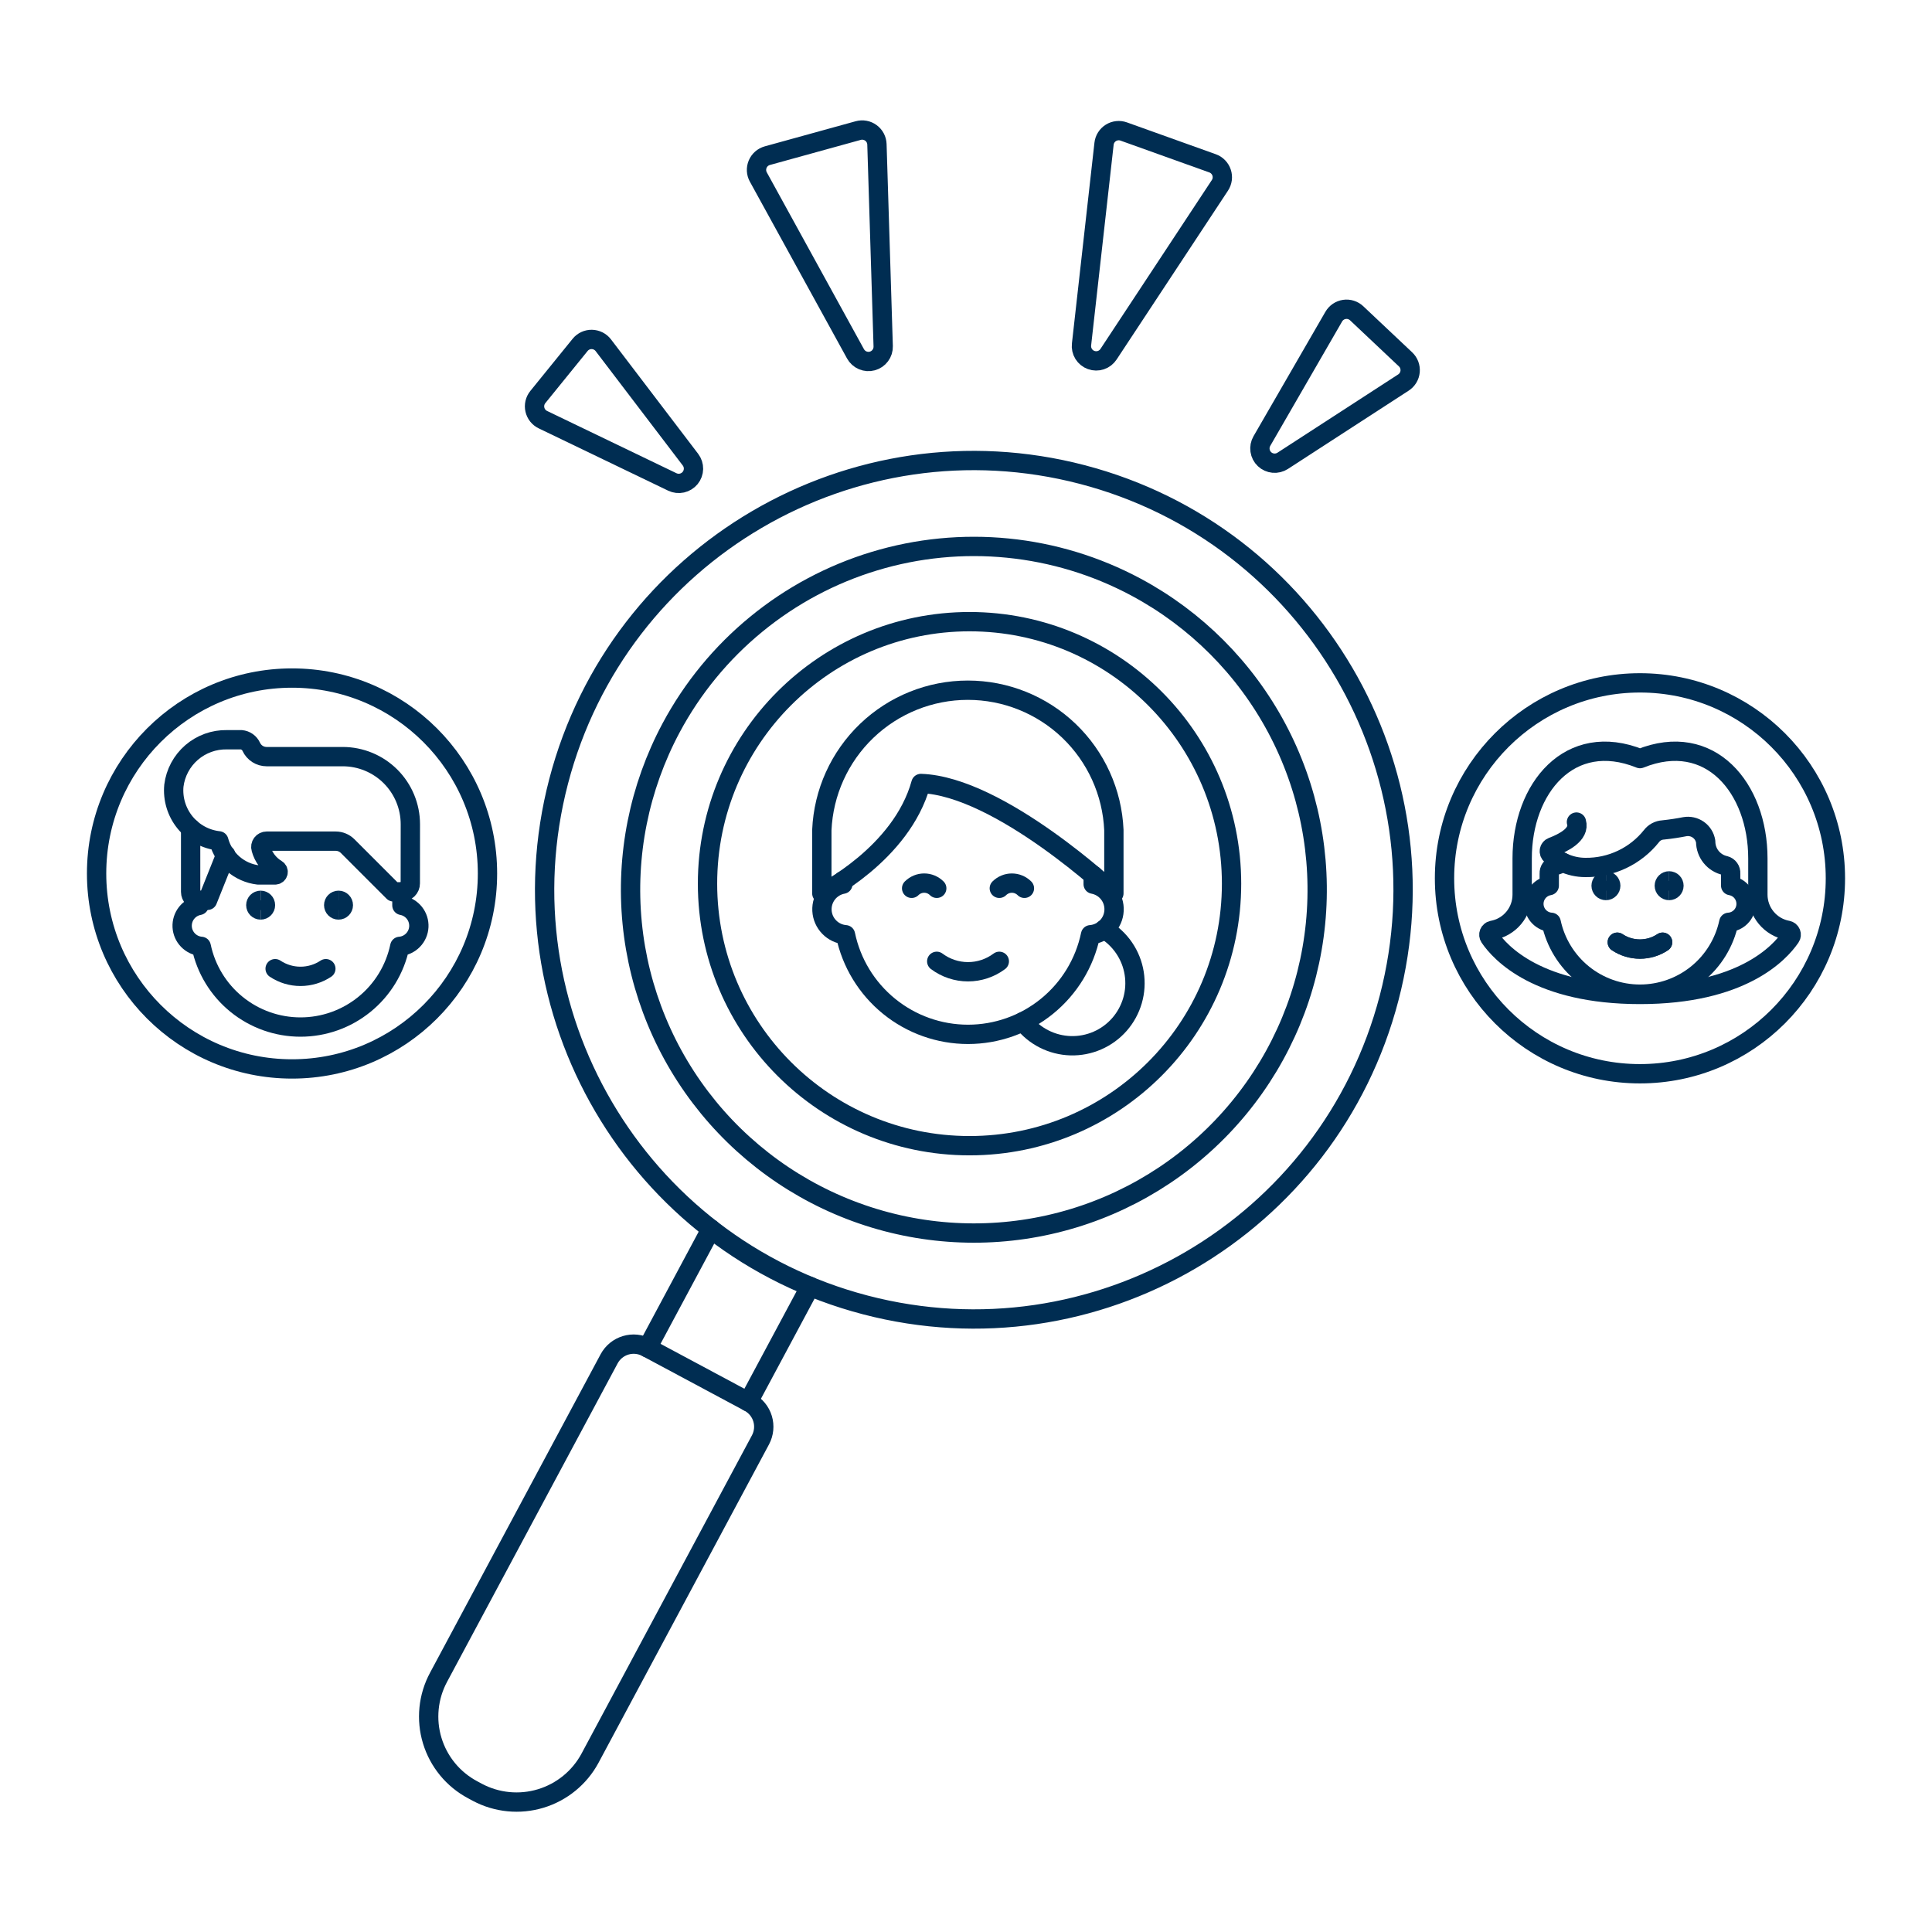 <?xml version="1.0" encoding="UTF-8"?>
<svg xmlns="http://www.w3.org/2000/svg" fill="none" viewBox="0 0 400 400">
  <g transform="matrix(4,0,0,4,0,0)">
    <path stroke="#002d52" stroke-linecap="round" stroke-linejoin="round" d="M36.802 63.618L33.512 69.762"></path>
    <path stroke="#002d52" stroke-linecap="round" stroke-linejoin="round" d="M38.734 72.558L41.931 66.588"></path>
    <path stroke="#002d52" stroke-linecap="round" stroke-linejoin="round" d="M24.464 92.638L24.713 92.772C25.72 93.306 26.897 93.42 27.987 93.09C29.078 92.76 29.994 92.013 30.536 91.01L39.365 74.522C39.543 74.186 39.581 73.794 39.471 73.431C39.361 73.067 39.112 72.762 38.778 72.581L33.472 69.74C33.136 69.562 32.744 69.524 32.381 69.634C32.017 69.744 31.712 69.993 31.531 70.327L22.7 86.815C22.432 87.313 22.265 87.859 22.209 88.421C22.153 88.984 22.208 89.552 22.372 90.093C22.536 90.634 22.805 91.137 23.164 91.574C23.523 92.011 23.965 92.372 24.464 92.638Z"></path>
    <path stroke="#002d52" stroke-linecap="round" stroke-linejoin="round" d="M71.898 51.664C74.997 39.795 67.887 27.661 56.018 24.562C44.148 21.463 32.014 28.573 28.915 40.443C25.816 52.312 32.926 64.446 44.796 67.545C56.665 70.644 68.799 63.534 71.898 51.664Z"></path>
    <path stroke="#002d52" stroke-linecap="round" stroke-linejoin="round" d="M34.741 37.666C33.083 40.764 32.38 44.285 32.722 47.782C33.064 51.28 34.436 54.598 36.663 57.316C38.891 60.034 41.874 62.031 45.236 63.053C48.599 64.076 52.188 64.079 55.552 63.061C58.916 62.044 61.903 60.052 64.134 57.337C66.366 54.623 67.743 51.307 68.09 47.81C68.438 44.313 67.741 40.791 66.087 37.691C64.434 34.59 61.898 32.049 58.8 30.389C56.742 29.287 54.488 28.601 52.165 28.37C49.843 28.139 47.497 28.368 45.263 29.044C43.029 29.72 40.95 30.829 39.145 32.309C37.339 33.788 35.843 35.608 34.741 37.666V37.666Z"></path>
    <path stroke="#002d52" stroke-linecap="round" stroke-linejoin="round" d="M84.884 55.577C90.471 55.577 95 51.048 95 45.461C95 39.874 90.471 35.345 84.884 35.345C79.297 35.345 74.768 39.874 74.768 45.461C74.768 51.048 79.297 55.577 84.884 55.577Z"></path>
    <path stroke="#002d52" stroke-linecap="round" stroke-linejoin="round" d="M84.884 51.472C90.133 51.472 92.105 49.338 92.673 48.509C92.694 48.478 92.708 48.442 92.712 48.404C92.716 48.367 92.711 48.329 92.697 48.294C92.683 48.259 92.66 48.228 92.631 48.204C92.603 48.179 92.568 48.163 92.531 48.155C92.098 48.077 91.706 47.849 91.424 47.511C91.142 47.173 90.987 46.747 90.987 46.307V44.429C90.987 40.799 88.522 37.797 84.887 39.265C81.248 37.797 78.787 40.799 78.787 44.429V46.307C78.787 46.747 78.633 47.173 78.351 47.511C78.069 47.849 77.677 48.077 77.244 48.155C77.207 48.163 77.173 48.179 77.144 48.204C77.115 48.228 77.092 48.259 77.078 48.294C77.064 48.329 77.059 48.367 77.063 48.404C77.067 48.442 77.08 48.478 77.101 48.509C77.662 49.338 79.634 51.472 84.884 51.472Z"></path>
    <path stroke="#002d52" stroke-linecap="round" stroke-linejoin="round" d="M89.579 45.838V45.212C89.586 45.12 89.561 45.028 89.507 44.953C89.454 44.878 89.375 44.824 89.286 44.801C89.002 44.739 88.749 44.582 88.567 44.356C88.385 44.13 88.286 43.848 88.286 43.558C88.266 43.436 88.223 43.318 88.157 43.213C88.092 43.108 88.006 43.017 87.905 42.946C87.803 42.874 87.689 42.823 87.568 42.797C87.447 42.77 87.322 42.768 87.2 42.79C86.884 42.853 86.5 42.914 86.077 42.958C85.96 42.965 85.845 42.998 85.741 43.053C85.638 43.109 85.547 43.187 85.477 43.281C85.069 43.792 84.549 44.204 83.958 44.484C83.367 44.765 82.72 44.907 82.066 44.9C81.659 44.9 81.257 44.81 80.888 44.637C80.761 44.711 80.624 44.766 80.481 44.801C80.393 44.827 80.316 44.881 80.263 44.956C80.21 45.031 80.184 45.121 80.189 45.213V45.839C79.958 45.879 79.749 46.002 79.603 46.185C79.457 46.369 79.383 46.599 79.395 46.833C79.407 47.068 79.505 47.289 79.67 47.456C79.835 47.623 80.055 47.724 80.289 47.739C80.514 48.791 81.093 49.735 81.929 50.412C82.766 51.089 83.809 51.458 84.885 51.458C85.962 51.458 87.005 51.089 87.842 50.412C88.678 49.735 89.257 48.791 89.482 47.739C89.716 47.724 89.936 47.623 90.101 47.456C90.266 47.289 90.364 47.068 90.376 46.833C90.388 46.599 90.314 46.369 90.168 46.185C90.022 46.002 89.813 45.879 89.582 45.839L89.579 45.838Z"></path>
    <path stroke="#002d52" stroke-linecap="round" stroke-linejoin="round" d="M83.71 48.769C84.058 49.001 84.466 49.124 84.883 49.124C85.301 49.124 85.71 49.001 86.057 48.769"></path>
    <path stroke="#002d52" stroke-linecap="round" stroke-linejoin="round" d="M83.71 48.769C84.058 49.001 84.466 49.124 84.883 49.124C85.301 49.124 85.71 49.001 86.057 48.769"></path>
    <path stroke="#002d52" d="M83.123 46.094C82.985 46.094 82.873 45.982 82.873 45.844C82.873 45.706 82.985 45.594 83.123 45.594"></path>
    <path stroke="#002d52" d="M83.123 46.094C83.261 46.094 83.373 45.982 83.373 45.844C83.373 45.706 83.261 45.594 83.123 45.594"></path>
    <path stroke="#002d52" d="M86.394 46.094C86.256 46.094 86.144 45.982 86.144 45.844C86.144 45.706 86.256 45.594 86.394 45.594"></path>
    <path stroke="#002d52" d="M86.394 46.094C86.532 46.094 86.644 45.982 86.644 45.844C86.644 45.706 86.532 45.594 86.394 45.594"></path>
    <path stroke="#002d52" stroke-linecap="round" stroke-linejoin="round" d="M80.888 44.636C80.669 44.533 80.464 44.401 80.278 44.246C80.246 44.219 80.221 44.184 80.206 44.145C80.192 44.106 80.188 44.063 80.195 44.022C80.202 43.981 80.219 43.942 80.246 43.91C80.273 43.877 80.308 43.853 80.347 43.838C80.882 43.638 81.793 43.195 81.597 42.551"></path>
    <path stroke="#002d52" stroke-linecap="round" stroke-linejoin="round" d="M50.183 59.301C57.673 59.301 63.745 53.229 63.745 45.739C63.745 38.249 57.673 32.177 50.183 32.177C42.693 32.177 36.621 38.249 36.621 45.739C36.621 53.229 42.693 59.301 50.183 59.301Z"></path>
    <path stroke="#002d52" stroke-linecap="round" stroke-linejoin="round" d="M57.154 48.1C57.564 48.342 57.916 48.672 58.184 49.066C58.453 49.46 58.631 49.908 58.706 50.378C58.781 50.849 58.752 51.33 58.619 51.788C58.487 52.246 58.255 52.669 57.941 53.027C57.627 53.385 57.237 53.669 56.8 53.859C56.363 54.049 55.89 54.141 55.413 54.127C54.937 54.113 54.47 53.994 54.045 53.779C53.62 53.564 53.247 53.258 52.954 52.882"></path>
    <path stroke="#002d52" stroke-linecap="round" stroke-linejoin="round" d="M43.626 45.593V45.764C43.31 45.822 43.027 45.993 42.828 46.245C42.629 46.497 42.529 46.812 42.545 47.133C42.562 47.453 42.695 47.757 42.919 47.986C43.142 48.216 43.442 48.357 43.762 48.382C44.066 49.839 44.862 51.147 46.018 52.086C47.173 53.025 48.616 53.538 50.105 53.538C51.593 53.538 53.036 53.025 54.191 52.086C55.347 51.147 56.143 49.839 56.447 48.382C56.767 48.357 57.067 48.216 57.29 47.986C57.514 47.757 57.647 47.453 57.663 47.133C57.68 46.812 57.58 46.497 57.381 46.245C57.182 45.993 56.898 45.822 56.583 45.764V45.3"></path>
    <path stroke="#002d52" stroke-linecap="round" stroke-linejoin="round" d="M53.024 45.979C52.939 45.894 52.837 45.826 52.726 45.78C52.614 45.733 52.495 45.71 52.374 45.71C52.253 45.71 52.134 45.733 52.022 45.78C51.911 45.826 51.809 45.894 51.724 45.979"></path>
    <path stroke="#002d52" stroke-linecap="round" stroke-linejoin="round" d="M47.186 45.979C47.271 45.894 47.373 45.826 47.484 45.779C47.596 45.733 47.715 45.709 47.836 45.709C47.957 45.709 48.076 45.733 48.188 45.779C48.299 45.826 48.401 45.894 48.486 45.979"></path>
    <path stroke="#002d52" stroke-linecap="round" stroke-linejoin="round" d="M51.724 49.758C51.257 50.108 50.688 50.298 50.105 50.298C49.52 50.298 48.952 50.108 48.485 49.758"></path>
    <path stroke="#002d52" stroke-linecap="round" stroke-linejoin="round" d="M57.654 46.243C57.654 46.243 51.754 40.688 47.667 40.553C46.655 44.216 42.538 46.243 42.538 46.243V42.965C42.622 41.017 43.455 39.176 44.863 37.827C46.271 36.478 48.146 35.725 50.096 35.725C52.046 35.725 53.921 36.478 55.329 37.827C56.737 39.176 57.57 41.017 57.654 42.965V46.243Z"></path>
    <path stroke="#002d52" stroke-linecap="round" stroke-linejoin="round" d="M66.391 23.853C66.247 23.946 66.076 23.988 65.905 23.972C65.734 23.956 65.574 23.884 65.45 23.766C65.325 23.648 65.244 23.491 65.22 23.321C65.195 23.152 65.228 22.979 65.314 22.83L69.035 16.389C69.093 16.289 69.172 16.204 69.267 16.139C69.363 16.074 69.472 16.032 69.586 16.015C69.7 15.998 69.816 16.007 69.926 16.042C70.036 16.077 70.137 16.136 70.221 16.215L72.75 18.6C72.835 18.68 72.9 18.777 72.941 18.886C72.982 18.994 72.998 19.111 72.988 19.227C72.977 19.342 72.941 19.454 72.881 19.553C72.82 19.653 72.739 19.737 72.641 19.8L66.391 23.853Z"></path>
    <path stroke="#002d52" stroke-linecap="round" stroke-linejoin="round" d="M35.74 23.794C35.844 23.931 35.898 24.098 35.895 24.27C35.892 24.441 35.831 24.607 35.723 24.74C35.614 24.872 35.465 24.965 35.297 25.003C35.13 25.04 34.955 25.02 34.8 24.946L28.1 21.721C27.996 21.671 27.905 21.598 27.833 21.508C27.761 21.417 27.711 21.312 27.686 21.199C27.66 21.087 27.661 20.97 27.687 20.858C27.714 20.745 27.765 20.641 27.838 20.551L30.027 17.851C30.1 17.761 30.192 17.689 30.297 17.64C30.401 17.592 30.516 17.567 30.631 17.569C30.747 17.571 30.86 17.599 30.964 17.651C31.067 17.703 31.157 17.777 31.227 17.869L35.74 23.794Z"></path>
    <path stroke="#002d52" stroke-linecap="round" stroke-linejoin="round" d="M45.714 17.924C45.719 18.095 45.666 18.264 45.564 18.401C45.462 18.539 45.317 18.639 45.151 18.684C44.986 18.729 44.81 18.717 44.652 18.65C44.495 18.583 44.364 18.465 44.281 18.315L39.249 9.158C39.194 9.057 39.163 8.945 39.157 8.831C39.152 8.716 39.172 8.601 39.217 8.496C39.262 8.39 39.33 8.296 39.416 8.22C39.502 8.144 39.605 8.089 39.715 8.058L44.422 6.758C44.533 6.727 44.651 6.722 44.764 6.743C44.878 6.764 44.986 6.81 45.079 6.879C45.172 6.947 45.249 7.036 45.303 7.139C45.356 7.241 45.386 7.354 45.39 7.47L45.714 17.924Z"></path>
    <path stroke="#002d52" stroke-linecap="round" stroke-linejoin="round" d="M57.38 18.331C57.286 18.476 57.146 18.585 56.982 18.64C56.819 18.695 56.641 18.693 56.479 18.634C56.316 18.576 56.179 18.464 56.088 18.317C55.998 18.17 55.959 17.996 55.98 17.825L57.145 7.441C57.158 7.326 57.196 7.216 57.258 7.118C57.319 7.021 57.402 6.938 57.5 6.877C57.597 6.816 57.708 6.778 57.823 6.766C57.937 6.753 58.053 6.767 58.162 6.806L62.762 8.454C62.871 8.493 62.97 8.556 63.05 8.639C63.131 8.722 63.193 8.822 63.229 8.932C63.266 9.041 63.277 9.158 63.262 9.273C63.247 9.388 63.206 9.497 63.142 9.594L57.38 18.331Z"></path>
    <path stroke="#002d52" stroke-linecap="round" stroke-linejoin="round" d="M15.116 55.328C20.703 55.328 25.232 50.799 25.232 45.212C25.232 39.625 20.703 35.096 15.116 35.096C9.529 35.096 5 39.625 5 45.212C5 50.799 9.529 55.328 15.116 55.328Z"></path>
    <path stroke="#002d52" stroke-linecap="round" stroke-linejoin="round" d="M10.305 46.6V46.863C10.049 46.91 9.82 47.048 9.658 47.252C9.497 47.456 9.416 47.712 9.429 47.972C9.443 48.231 9.55 48.477 9.732 48.663C9.913 48.85 10.156 48.964 10.415 48.984C10.662 50.164 11.307 51.224 12.243 51.984C13.179 52.745 14.348 53.16 15.554 53.16C16.76 53.16 17.929 52.745 18.865 51.984C19.801 51.224 20.446 50.164 20.693 48.984C20.952 48.964 21.195 48.85 21.376 48.663C21.558 48.477 21.665 48.231 21.679 47.972C21.692 47.712 21.611 47.456 21.45 47.252C21.288 47.048 21.059 46.91 20.803 46.863V46.163"></path>
    <path stroke="#002d52" d="M13.491 47.1C13.353 47.1 13.241 46.988 13.241 46.85C13.241 46.712 13.353 46.6 13.491 46.6"></path>
    <path stroke="#002d52" d="M13.491 47.1C13.629 47.1 13.741 46.988 13.741 46.85C13.741 46.712 13.629 46.6 13.491 46.6"></path>
    <path stroke="#002d52" d="M17.522 47.1C17.384 47.1 17.272 46.988 17.272 46.85C17.272 46.712 17.384 46.6 17.522 46.6"></path>
    <path stroke="#002d52" d="M17.522 47.1C17.66 47.1 17.772 46.988 17.772 46.85C17.772 46.712 17.66 46.6 17.522 46.6"></path>
    <path stroke="#002d52" stroke-linecap="round" stroke-linejoin="round" d="M14.241 50.139C14.63 50.398 15.086 50.536 15.553 50.536C16.021 50.536 16.477 50.398 16.866 50.139"></path>
    <path stroke="#002d52" stroke-linecap="round" stroke-linejoin="round" d="M9.867 42.869V46.162C9.867 46.278 9.913 46.39 9.995 46.472C10.077 46.554 10.189 46.6 10.305 46.6H10.742L11.685 44.242"></path>
    <path stroke="#002d52" stroke-linecap="round" stroke-linejoin="round" d="M21.24 42.663C21.24 41.735 20.871 40.844 20.215 40.188C19.558 39.532 18.668 39.163 17.74 39.163H13.8C13.633 39.163 13.47 39.115 13.329 39.026C13.188 38.936 13.076 38.807 13.006 38.656C12.96 38.554 12.888 38.467 12.797 38.402C12.706 38.338 12.599 38.299 12.488 38.289H11.744C11.074 38.276 10.423 38.512 9.916 38.95C9.41 39.389 9.083 39.999 9 40.664C8.935 41.35 9.142 42.035 9.577 42.57C10.012 43.105 10.641 43.447 11.326 43.522C11.45 43.986 11.71 44.403 12.073 44.718C12.437 45.032 12.886 45.231 13.363 45.287H14.237C14.272 45.287 14.306 45.276 14.334 45.255C14.361 45.234 14.381 45.205 14.391 45.172C14.4 45.138 14.398 45.102 14.385 45.07C14.372 45.038 14.349 45.011 14.319 44.993C13.922 44.755 13.632 44.373 13.512 43.926C13.498 43.881 13.495 43.834 13.503 43.787C13.511 43.741 13.53 43.697 13.558 43.659C13.586 43.621 13.623 43.591 13.665 43.57C13.707 43.549 13.753 43.538 13.8 43.538H17.374C17.606 43.538 17.829 43.63 17.993 43.794L20.361 46.162H20.8C20.857 46.162 20.914 46.151 20.967 46.129C21.02 46.107 21.068 46.075 21.109 46.034C21.15 45.993 21.182 45.945 21.204 45.892C21.226 45.839 21.237 45.782 21.237 45.725L21.24 42.663Z"></path>
  </g>
</svg>

